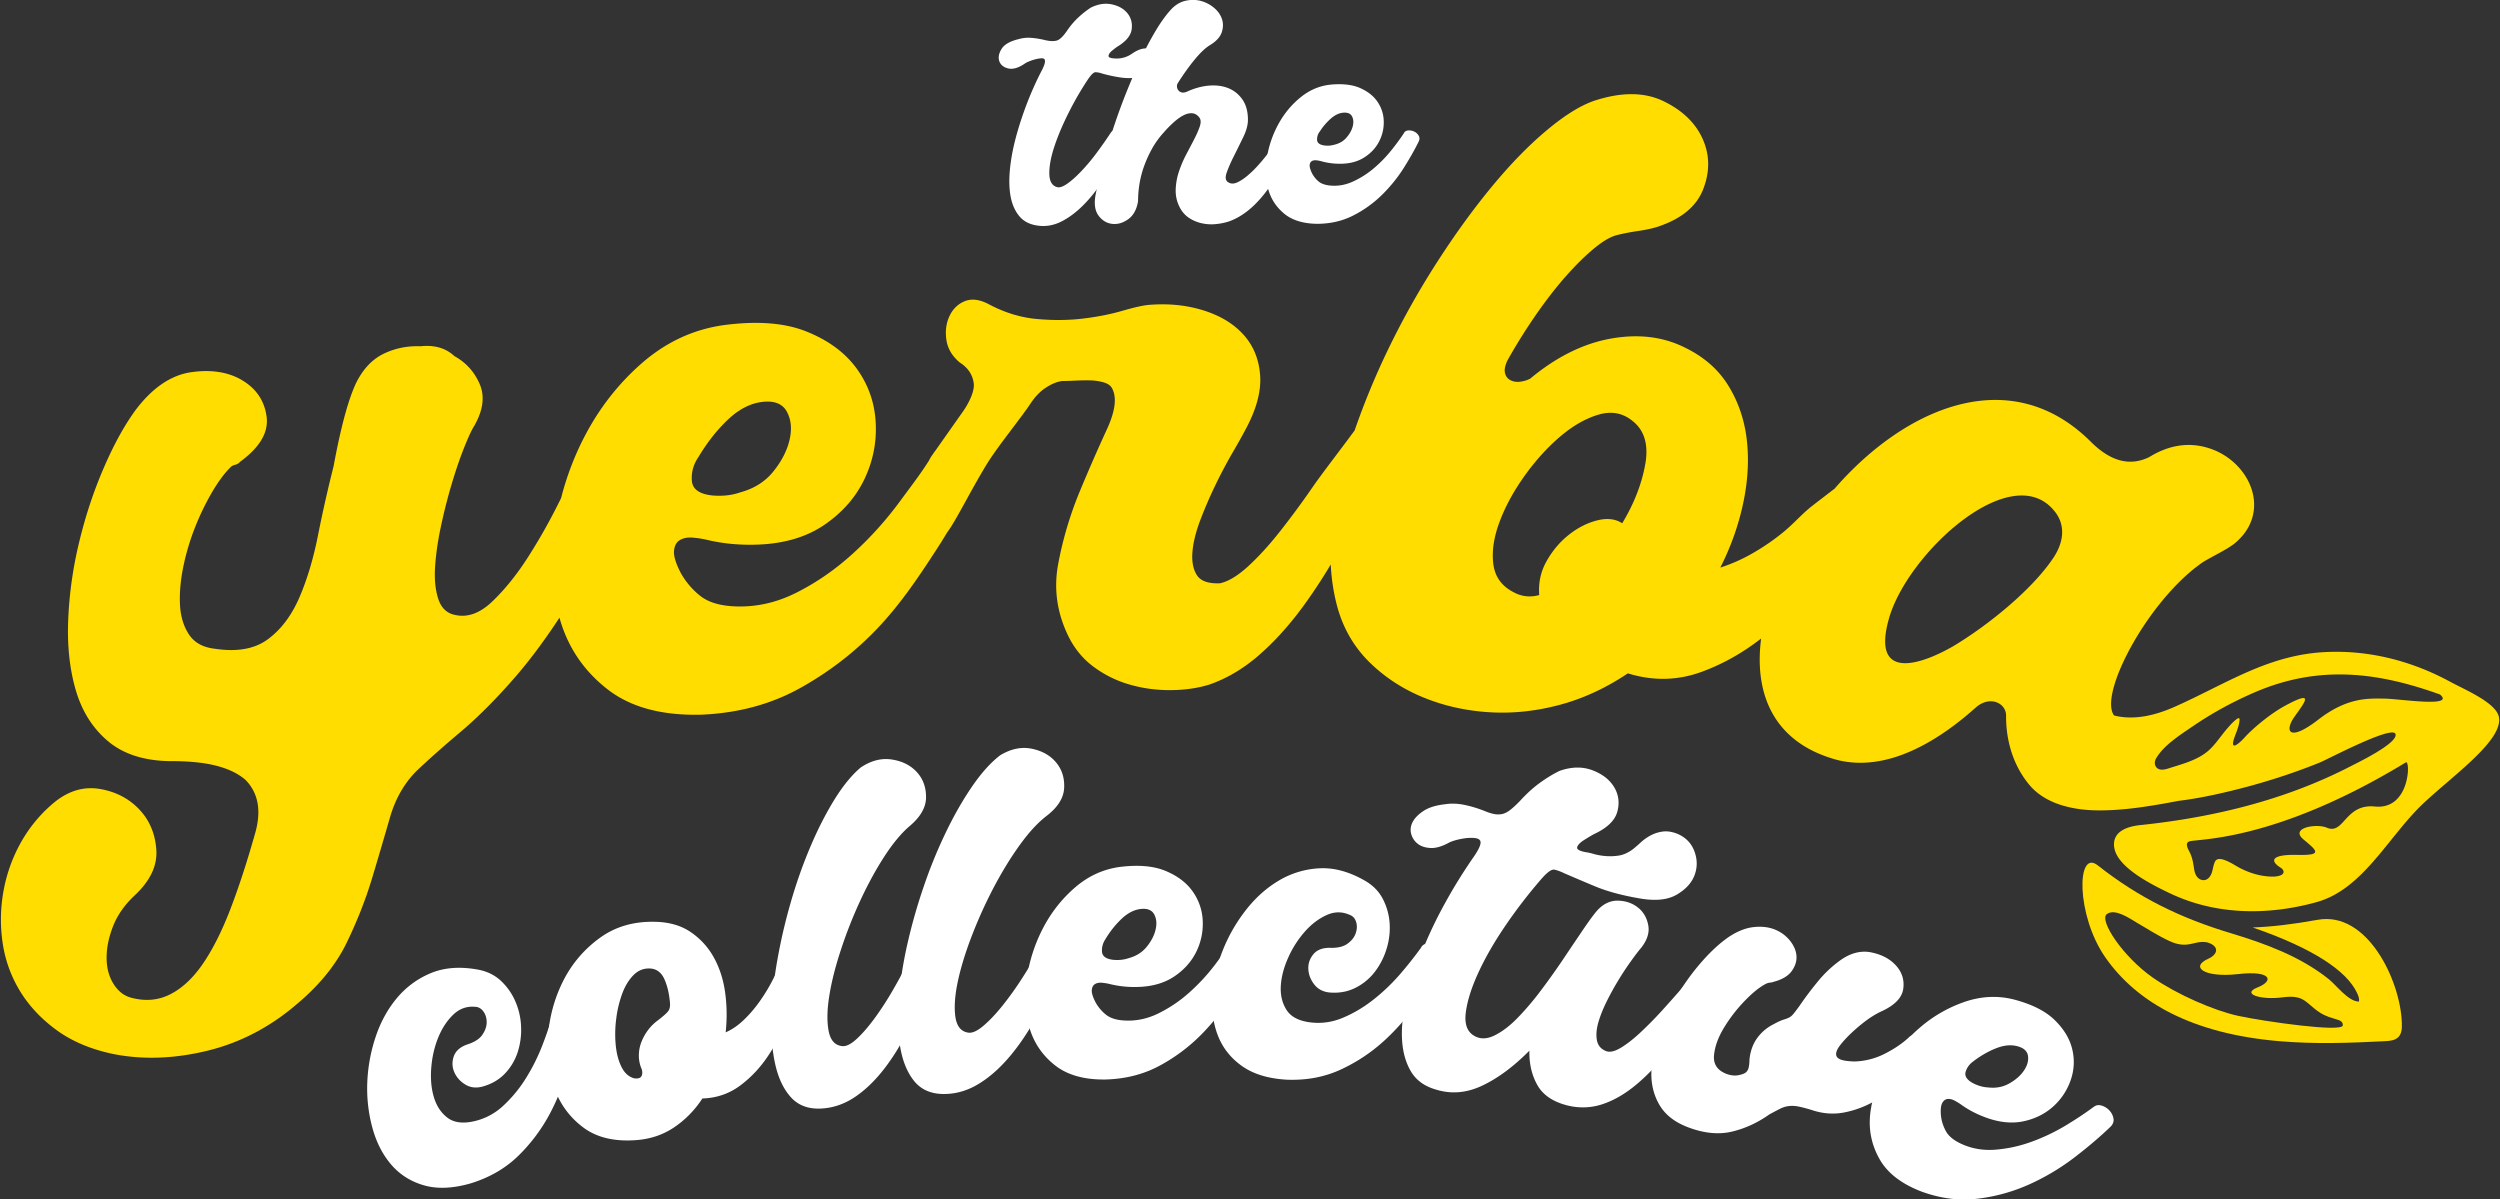 <svg width="396" height="190" fill="none" xmlns="http://www.w3.org/2000/svg"><rect width="100%" height="100%" fill="#333333" stroke="none"/><g clip-path="url(#a)"><path d="M87.63 160.531c.097-.438.374-.76.835-.962a2.546 2.546 0 0 1 2.708.421c.363.322.507.754.45 1.301-.33 2.136-.82 4.532-1.482 7.18a35.446 35.446 0 0 1-2.927 7.716 27.08 27.08 0 0 1-5.007 6.788c-2.045 2.033-4.58 3.518-7.605 4.457-2.83.823-5.3.933-7.41.334-2.108-.599-3.837-1.687-5.203-3.271-1.365-1.583-2.362-3.523-2.996-5.832a23.732 23.732 0 0 1-.818-7.123 25.953 25.953 0 0 1 1.297-7.209c.777-2.366 1.895-4.428 3.359-6.19a13.866 13.866 0 0 1 5.393-3.99c2.137-.892 4.62-1.082 7.461-.57 1.418.259 2.616.835 3.595 1.722a9.671 9.671 0 0 1 2.305 3.213 10.96 10.96 0 0 1 .95 4.024 11.46 11.46 0 0 1-.523 4.089 8.846 8.846 0 0 1-2.034 3.426c-.945.99-2.144 1.681-3.596 2.072-1.025.26-1.936.139-2.737-.374-.8-.507-1.365-1.163-1.7-1.958-.333-.794-.356-1.618-.068-2.464.288-.846.985-1.468 2.08-1.871 1.17-.363 1.982-.875 2.443-1.543.46-.668.69-1.336.69-2.004 0-.668-.183-1.238-.53-1.71-.35-.472-.788-.714-1.319-.726-1.313-.115-2.466.3-3.45 1.25-.986.944-1.775 2.153-2.375 3.616-.593 1.462-.962 3.046-1.1 4.75-.139 1.699-.012 3.247.392 4.635.403 1.388 1.106 2.482 2.108 3.271 1.003.794 2.374 1.007 4.126.639a9.984 9.984 0 0 0 4.77-2.482 21.225 21.225 0 0 0 3.642-4.445 30.762 30.762 0 0 0 2.604-5.257 61.316 61.316 0 0 0 1.66-4.917l.011-.006Z" fill="#fff"/><path d="M103.797 146.015c2.224.046 4.096.593 5.623 1.635a11.597 11.597 0 0 1 3.647 4.008c.905 1.629 1.504 3.472 1.792 5.545.288 2.067.317 4.174.087 6.322.985-.432 1.918-1.065 2.8-1.9a19.887 19.887 0 0 0 2.339-2.66 27.732 27.732 0 0 0 1.832-2.85c.536-.962.957-1.814 1.256-2.557a1.43 1.43 0 0 1 .974-.841 2.768 2.768 0 0 1 1.406 0c.484.127.87.357 1.17.691.299.334.386.772.27 1.307-.466 1.854-1.135 3.899-2.005 6.121a34.104 34.104 0 0 1-3.209 6.247c-1.273 1.941-2.777 3.559-4.523 4.86-1.746 1.301-3.745 1.987-5.998 2.056-1.204 1.842-2.679 3.351-4.425 4.537-1.74 1.186-3.728 1.871-5.958 2.05-3.52.282-6.355-.392-8.51-2.016-2.155-1.617-3.687-3.725-4.598-6.316-.91-2.591-1.221-5.435-.927-8.533.288-3.098 1.13-5.965 2.506-8.608a18.705 18.705 0 0 1 5.739-6.599c2.443-1.756 5.347-2.591 8.723-2.499h-.011Zm-2.247 23.112a5.352 5.352 0 0 1-.352-2.095 5.86 5.86 0 0 1 .426-2.044 8.109 8.109 0 0 1 .991-1.78 7.295 7.295 0 0 1 1.331-1.382c1.026-.783 1.666-1.335 1.908-1.675.242-.334.328-.806.259-1.417-.133-1.445-.432-2.677-.899-3.685-.467-1.007-1.187-1.554-2.172-1.635-1.037-.069-1.93.276-2.679 1.025-.75.754-1.36 1.745-1.81 2.971a17.868 17.868 0 0 0-.95 4.025 18.594 18.594 0 0 0-.064 4.186c.139 1.336.444 2.476.928 3.426.484.95 1.147 1.537 1.988 1.756.645.092 1.037-.046 1.192-.42.15-.375.116-.789-.092-1.256h-.005Z" fill="#fff"/><path d="M136.293 121.602c1.642-1.117 3.296-1.549 4.961-1.296 1.659.253 2.984.916 3.97 1.992.985 1.071 1.469 2.407 1.463 4.008-.011 1.601-.899 3.132-2.662 4.6-1.308 1.129-2.633 2.735-3.981 4.82-1.348 2.09-2.604 4.399-3.78 6.938a71.1 71.1 0 0 0-3.071 7.808c-.881 2.666-1.492 5.107-1.838 7.307-.351 2.205-.38 4.047-.098 5.522.282 1.474.991 2.28 2.132 2.401.628.086 1.406-.3 2.328-1.152.922-.852 1.89-1.975 2.909-3.374a50.218 50.218 0 0 0 3.06-4.785 82.782 82.782 0 0 0 2.783-5.292c.167-.414.501-.667.991-.765a2.635 2.635 0 0 1 1.406.103c.443.167.818.426 1.112.778.299.351.374.788.219 1.312-1.17 3.409-2.409 6.518-3.711 9.328-1.302 2.81-2.737 5.228-4.287 7.261-1.55 2.033-3.186 3.61-4.914 4.739-1.729 1.128-3.573 1.71-5.532 1.75-1.901.029-3.416-.593-4.54-1.871-1.123-1.278-1.93-2.988-2.414-5.142-.484-2.148-.692-4.629-.617-7.439.07-2.81.375-5.77.911-8.867a87.725 87.725 0 0 1 2.155-9.328 76.725 76.725 0 0 1 3.111-8.821c1.17-2.764 2.437-5.246 3.791-7.445 1.36-2.2 2.749-3.898 4.154-5.096l-.011.006Z" fill="#fff"/><path d="M158.406 119.65c1.7-1.037 3.371-1.382 5.013-1.054 1.648.334 2.939 1.059 3.872 2.182.933 1.123 1.354 2.476 1.268 4.077-.093 1.595-1.049 3.086-2.887 4.468-1.36 1.065-2.766 2.603-4.212 4.624-1.446 2.015-2.817 4.266-4.114 6.742a72.48 72.48 0 0 0-3.451 7.652c-1.003 2.626-1.734 5.027-2.195 7.209-.455 2.188-.576 4.025-.369 5.511.213 1.485.881 2.326 2.011 2.504.622.116 1.417-.23 2.379-1.036.963-.806 1.988-1.883 3.071-3.23a51.366 51.366 0 0 0 3.29-4.624 84.665 84.665 0 0 0 3.037-5.147c.19-.403.53-.645 1.025-.714.496-.07.963-.012 1.395.172.432.19.789.467 1.071.829.283.369.335.807.156 1.325-1.337 3.351-2.725 6.391-4.166 9.132-1.44 2.741-2.984 5.09-4.632 7.042-1.648 1.952-3.365 3.449-5.145 4.491-1.781 1.042-3.648 1.537-5.607 1.48-1.901-.064-3.388-.76-4.448-2.09-1.06-1.33-1.78-3.081-2.16-5.252-.381-2.17-.461-4.658-.254-7.462.208-2.804.657-5.741 1.343-8.809a87.74 87.74 0 0 1 2.61-9.213 76.757 76.757 0 0 1 3.537-8.66c1.303-2.701 2.691-5.119 4.155-7.249 1.463-2.131 2.932-3.76 4.396-4.889l.011-.011Z" fill="#fff"/><path d="M195.466 148.451c.213-.392.571-.616 1.066-.657.501-.04.974.041 1.429.248a2.44 2.44 0 0 1 1.072.927c.265.409.288.869.08 1.37-.887 1.975-2.028 4.146-3.428 6.524a36.395 36.395 0 0 1-5.053 6.656 27.914 27.914 0 0 1-6.805 5.211c-2.575 1.417-5.467 2.171-8.694 2.263-3.394.052-6.067-.702-8.032-2.257-1.965-1.549-3.307-3.512-4.016-5.879-.714-2.366-.858-4.975-.449-7.825a25.03 25.03 0 0 1 2.593-8.044c1.313-2.51 3.013-4.658 5.099-6.449 2.085-1.785 4.43-2.856 7.035-3.213 2.938-.368 5.347-.161 7.237.617 1.884.777 3.324 1.859 4.309 3.247a8.586 8.586 0 0 1 1.602 4.664 9.964 9.964 0 0 1-1.02 4.906c-.76 1.554-1.918 2.85-3.468 3.898-1.556 1.048-3.475 1.606-5.751 1.675a16.407 16.407 0 0 1-4.436-.449 8.318 8.318 0 0 0-1.262-.213c-.444-.04-.818.023-1.118.202-.299.178-.472.489-.513.933-.046.449.145 1.082.559 1.9a6.602 6.602 0 0 0 1.648 1.992c.686.564 1.665.881 2.95.95 1.838.109 3.636-.265 5.387-1.123a21.642 21.642 0 0 0 4.904-3.316 30.813 30.813 0 0 0 4.079-4.417c1.204-1.589 2.201-3.04 2.996-4.341Zm-20.345.282c-.426.628-.616 1.295-.564 2.015.052.72.628 1.146 1.751 1.284.888.087 1.7 0 2.409-.242 1.215-.316 2.183-.915 2.904-1.796.726-.881 1.198-1.791 1.417-2.712.225-.927.161-1.727-.196-2.413-.351-.685-1.031-.984-2.028-.898-1.054.086-2.068.576-3.042 1.468-.974.893-1.861 1.987-2.656 3.288l.005.006Z" fill="#fff"/><path d="M225.116 150.046c.236-.38.605-.588 1.112-.622a2.532 2.532 0 0 1 2.408 1.307c.231.426.225.887-.017 1.376-1.026 1.906-2.293 3.99-3.803 6.265a35.648 35.648 0 0 1-5.352 6.287 26.95 26.95 0 0 1-6.995 4.716c-2.61 1.227-5.497 1.774-8.666 1.647-2.938-.173-5.301-.898-7.087-2.171-1.78-1.267-3.048-2.879-3.803-4.825-.754-1.946-1.042-4.117-.858-6.495.184-2.384.726-4.71 1.625-6.984a25.905 25.905 0 0 1 3.641-6.357c1.527-1.969 3.279-3.535 5.243-4.704a13.863 13.863 0 0 1 6.425-1.946c2.31-.127 4.719.529 7.219 1.963 1.251.72 2.184 1.664 2.8 2.827a9.724 9.724 0 0 1 1.101 3.8 11.056 11.056 0 0 1-.461 4.112 11.425 11.425 0 0 1-1.861 3.679 8.897 8.897 0 0 1-3.071 2.545c-1.222.616-2.581.869-4.074.748-1.054-.098-1.872-.518-2.454-1.266-.582-.749-.899-1.549-.945-2.413-.052-.864.207-1.647.766-2.343.553-.703 1.423-1.054 2.587-1.06 1.222.052 2.161-.161 2.824-.633.662-.472 1.1-1.025 1.319-1.659.219-.633.248-1.226.075-1.79-.173-.565-.507-.939-.997-1.123-1.204-.547-2.426-.547-3.67.017-1.245.559-2.397 1.428-3.446 2.609a16.084 16.084 0 0 0-2.633 4.105c-.703 1.555-1.1 3.052-1.187 4.497-.086 1.445.208 2.706.888 3.789.674 1.082 1.901 1.744 3.676 1.986 1.826.242 3.601 0 5.329-.743 1.729-.731 3.371-1.721 4.927-2.965a30.74 30.74 0 0 0 4.211-4.077 62.376 62.376 0 0 0 3.215-4.076l-.011-.023Z" fill="#fff"/><path d="M259.819 150.293a38.993 38.993 0 0 0-1.418 1.877 43.606 43.606 0 0 0-1.93 2.902 43.778 43.778 0 0 0-1.918 3.449c-.605 1.21-1.061 2.344-1.366 3.392-.305 1.054-.386 1.998-.242 2.827.144.829.617 1.411 1.418 1.739.581.242 1.348.092 2.287-.461.939-.547 1.982-1.353 3.129-2.412a60.62 60.62 0 0 0 3.629-3.691 199.456 199.456 0 0 0 3.792-4.301c.271-.357.657-.519 1.152-.484.501.04.957.179 1.371.432.415.247.721.599.916 1.042.196.443.15.898-.138 1.37-2.011 2.989-3.935 5.655-5.779 7.992-1.844 2.338-3.664 4.261-5.45 5.764-1.792 1.509-3.596 2.562-5.417 3.167-1.814.605-3.676.674-5.577.207-2.276-.576-3.866-1.647-4.753-3.218-.888-1.572-1.314-3.392-1.268-5.459-2.512 2.534-5.013 4.382-7.484 5.545-2.478 1.169-4.927 1.37-7.352.605-1.787-.513-3.094-1.463-3.924-2.856-.83-1.394-1.297-3.069-1.412-5.016-.115-1.946.121-4.111.715-6.506.593-2.39 1.4-4.871 2.437-7.457a68.985 68.985 0 0 1 3.693-7.755 81.675 81.675 0 0 1 4.621-7.428c.899-1.342 1.175-2.171.83-2.499-.144-.184-.455-.294-.928-.328a6.804 6.804 0 0 0-1.481.063c-.512.075-1.002.179-1.469.311-.467.138-.818.271-1.06.409-1.083.587-2.051.858-2.875.806-.836-.052-1.51-.276-2.017-.68a2.91 2.91 0 0 1-1.02-1.56c-.167-.639-.086-1.272.248-1.9.334-.628.911-1.209 1.74-1.75.83-.536 1.948-.881 3.371-1.037.974-.155 1.988-.121 3.059.098 1.066.219 2.126.541 3.192.962.582.241 1.095.408 1.533.489.438.086.858.081 1.262 0 .403-.086.824-.299 1.262-.633.432-.334.945-.801 1.526-1.4 1.049-1.151 2.109-2.124 3.192-2.907 1.084-.783 2.132-1.423 3.146-1.906 1.879-.651 3.607-.685 5.18-.087 1.573.594 2.72 1.486 3.434 2.672.715 1.186.888 2.482.507 3.887-.38 1.41-1.613 2.591-3.699 3.558-.42.225-.997.57-1.728 1.037-.553.38-.865.731-.934 1.059-.069.328.386.582 1.372.766.328.04.766.138 1.302.293.541.156 1.146.26 1.809.317a8.934 8.934 0 0 0 2.068-.069c.715-.104 1.441-.415 2.178-.938.375-.288.801-.651 1.279-1.094a7.949 7.949 0 0 1 1.579-1.141 5.668 5.668 0 0 1 1.93-.633c.715-.104 1.498.012 2.351.346 1.325.564 2.23 1.491 2.708 2.786.478 1.296.478 2.557.017 3.783-.466 1.227-1.411 2.252-2.834 3.081-1.424.823-3.371 1.025-5.837.593-2.794-.472-5.168-1.117-7.104-1.923a394.803 394.803 0 0 1-4.823-2.05c-.634-.305-1.169-.501-1.607-.587-.438-.087-1.118.403-2.04 1.456a79.814 79.814 0 0 0-5.658 7.336c-1.798 2.626-3.238 5.13-4.333 7.508-1.095 2.378-1.757 4.48-1.993 6.299-.237 1.814.195 3.052 1.29 3.697.934.57 2.005.564 3.198-.006s2.403-1.479 3.63-2.723a44.215 44.215 0 0 0 3.716-4.353 113.349 113.349 0 0 0 3.544-4.964c1.106-1.652 2.132-3.172 3.071-4.56.939-1.387 1.699-2.441 2.299-3.149.985-1.106 2.091-1.647 3.324-1.63 1.233.023 2.293.38 3.186 1.083.888.702 1.435 1.658 1.648 2.856.208 1.203-.219 2.435-1.273 3.702v-.012Z" fill="#fff"/><path d="M302.329 164.349c.311-.323.709-.444 1.204-.352.496.092.916.294 1.268.605.351.317.599.702.749 1.169.144.46.052.91-.282 1.347a37.634 37.634 0 0 1-3.792 3.973 26.153 26.153 0 0 1-4.43 3.259 15.55 15.55 0 0 1-4.909 1.86c-1.712.334-3.434.201-5.18-.392-.853-.259-1.556-.443-2.098-.547a4.993 4.993 0 0 0-1.526-.069c-.473.058-.94.202-1.395.438-.455.23-1.014.53-1.671.881-1.866 1.324-3.843 2.234-5.934 2.729-2.092.495-4.396.271-6.914-.679-2.098-.789-3.601-1.952-4.523-3.49-.916-1.537-1.36-3.27-1.32-5.205.041-1.929.45-3.979 1.222-6.132a34.847 34.847 0 0 1 2.956-6.19 36.086 36.086 0 0 1 3.958-5.389c1.446-1.624 2.858-2.896 4.229-3.823 1.354-.876 2.656-1.377 3.918-1.498 1.262-.126 2.368.018 3.33.415.962.397 1.746.99 2.363 1.768.61.777.95 1.572 1.008 2.389.063.818-.19 1.613-.743 2.39-.559.783-1.516 1.353-2.858 1.71-.19.069-.369.109-.548.127a2.258 2.258 0 0 0-.547.126c-.968.455-2.097 1.336-3.388 2.655a23.931 23.931 0 0 0-3.353 4.295c-.945 1.543-1.487 3.011-1.619 4.411-.139 1.399.495 2.378 1.901 2.948.784.305 1.51.362 2.19.184.484-.109.818-.259 1.008-.443a1.46 1.46 0 0 0 .386-.72c.069-.294.109-.639.121-1.042.011-.398.075-.841.19-1.325.248-1.025.691-1.917 1.331-2.677a7.024 7.024 0 0 1 2.23-1.779c.726-.398 1.273-.651 1.642-.76.369-.11.668-.225.893-.34.23-.115.444-.294.645-.53.196-.236.513-.645.939-1.226a54.405 54.405 0 0 1 3.031-4.031 18.749 18.749 0 0 1 3.44-3.241c1.659-1.198 3.324-1.63 4.984-1.284 1.659.345 2.967 1.042 3.912 2.101.945 1.06 1.32 2.275 1.129 3.656-.19 1.382-1.285 2.551-3.284 3.496-.904.408-1.786.938-2.656 1.589-.87.65-1.752 1.405-2.65 2.28-.6.599-1.089 1.151-1.47 1.658-.38.507-.57.95-.576 1.319 0 .374.213.65.657.84.438.19 1.198.306 2.276.334a11.217 11.217 0 0 0 4.753-1.215c1.498-.754 2.76-1.606 3.792-2.556l.011-.017Z" fill="#fff"/><path d="M331.651 175.34c.34-.288.755-.362 1.233-.218.478.143.893.397 1.233.76.34.362.559.777.651 1.255.092.478-.052.915-.432 1.307-1.556 1.503-3.423 3.103-5.606 4.79a36.492 36.492 0 0 1-7.162 4.313 28.038 28.038 0 0 1-8.257 2.321c-2.915.362-5.883-.012-8.913-1.112-3.163-1.209-5.376-2.902-6.626-5.067-1.251-2.17-1.769-4.485-1.556-6.949.213-2.465 1.043-4.941 2.483-7.434a24.951 24.951 0 0 1 5.388-6.512 21.63 21.63 0 0 1 7.127-4.106c2.598-.886 5.174-1.013 7.726-.385 2.864.748 5.03 1.825 6.494 3.247 1.463 1.417 2.397 2.954 2.8 4.612a8.597 8.597 0 0 1-.236 4.923 9.938 9.938 0 0 1-2.766 4.18c-1.285 1.158-2.835 1.941-4.667 2.338-1.832.397-3.814.207-5.957-.57-1.464-.53-2.783-1.215-3.953-2.055a8.988 8.988 0 0 0-1.089-.663c-.398-.201-.766-.282-1.112-.23-.346.052-.622.276-.824.674-.202.397-.265 1.059-.184 1.969.098.864.363 1.687.789 2.459.426.777 1.222 1.433 2.385 1.975 1.671.783 3.475 1.099 5.422.95 1.948-.15 3.878-.57 5.785-1.267a31.166 31.166 0 0 0 5.422-2.591c1.705-1.037 3.169-2.01 4.39-2.925l.012.011Zm-19.008-7.266c-.628.42-1.055.979-1.274 1.664-.219.691.162 1.301 1.153 1.837.795.408 1.573.627 2.328.668 1.244.155 2.368-.041 3.364-.594 1.003-.552 1.775-1.214 2.322-1.992.548-.777.79-1.549.709-2.314-.075-.766-.593-1.296-1.556-1.584-1.014-.305-2.131-.23-3.37.236-1.239.467-2.466 1.158-3.688 2.073l.012.006ZM174.62 11.66c-.438-.144-.807-.219-1.095-.219-.288 0-.691.38-1.204 1.146a49.77 49.77 0 0 0-3.065 5.303c-.951 1.894-1.7 3.673-2.247 5.332-.548 1.658-.813 3.092-.795 4.29.017 1.197.426 1.911 1.233 2.13.403.11.939-.075 1.613-.547.674-.472 1.412-1.129 2.212-1.97a30.152 30.152 0 0 0 2.409-2.873 67.771 67.771 0 0 0 2.247-3.201c.144-.253.38-.391.709-.409.328-.017.639.046.933.19.288.144.519.357.686.628.167.27.173.576.029.904-1.061 2.113-2.144 4.036-3.256 5.77-1.112 1.732-2.258 3.19-3.445 4.375-1.187 1.186-2.392 2.067-3.613 2.655-1.222.581-2.472.765-3.745.547-1.204-.185-2.144-.691-2.818-1.532-.674-.84-1.123-1.889-1.342-3.144-.219-1.255-.248-2.695-.081-4.318.167-1.624.484-3.311.957-5.056a55.246 55.246 0 0 1 1.751-5.332 51.053 51.053 0 0 1 2.351-5.222c.472-.91.599-1.497.38-1.75-.109-.11-.317-.144-.628-.11a5.964 5.964 0 0 0-.956.19c-.329.092-.64.202-.928.328a3.248 3.248 0 0 0-.657.357c-.985.657-1.843.893-2.569.714-.726-.178-1.193-.564-1.395-1.145-.201-.582-.08-1.233.357-1.94.438-.709 1.349-1.233 2.737-1.561a5.437 5.437 0 0 1 2-.19c.708.057 1.429.173 2.16.357.801.184 1.429.201 1.89.052.455-.144.991-.674 1.613-1.584a12.381 12.381 0 0 1 1.833-2.13 14.7 14.7 0 0 1 1.89-1.48c1.169-.582 2.287-.754 3.364-.518 1.078.236 1.896.708 2.466 1.422.565.714.784 1.549.657 2.516-.127.967-.829 1.848-2.109 2.655-.184.109-.357.23-.518.357-.161.126-.334.264-.519.408-.328.294-.501.559-.518.795-.018.236.299.374.956.409a4.317 4.317 0 0 0 1.533-.161c.472-.144.91-.363 1.314-.657.985-.656 1.843-.892 2.569-.714.732.184 1.204.547 1.423 1.094.219.547.098 1.169-.357 1.86-.455.69-1.36 1.203-2.708 1.532-.841.184-1.734.207-2.679.08a23.254 23.254 0 0 1-3.008-.627l-.017-.006Z" fill="#fff"/><path d="M205.37 22.323c-1.642 3.357-3.33 6.133-5.058 8.338-1.735 2.205-3.601 3.674-5.607 4.4a9.697 9.697 0 0 1-2.131.437 6.942 6.942 0 0 1-2.242-.139 6.062 6.062 0 0 1-1.999-.846 4.408 4.408 0 0 1-1.446-1.64 5.646 5.646 0 0 1-.657-2.845c.034-.985.207-1.94.518-2.874.312-.927.703-1.842 1.176-2.735.472-.892.904-1.715 1.285-2.458.38-.749.662-1.405.847-1.97.184-.564.167-1.013-.052-1.341-.329-.438-.715-.674-1.152-.708-.438-.035-.905.075-1.395.328-.495.253-1.002.622-1.532 1.094a17.511 17.511 0 0 0-1.556 1.583 13.723 13.723 0 0 0-1.942 2.707 19.047 19.047 0 0 0-1.285 2.896 15.849 15.849 0 0 0-.685 2.816c-.133.91-.19 1.75-.19 2.516-.219 1.312-.738 2.257-1.562 2.844-.824.587-1.659.83-2.518.737-.858-.092-1.579-.518-2.16-1.284-.582-.766-.749-1.86-.496-3.282a82.342 82.342 0 0 1 1.147-4.946 94.108 94.108 0 0 1 1.642-5.55 96.443 96.443 0 0 1 2.051-5.66 100.41 100.41 0 0 1 2.299-5.332 48.956 48.956 0 0 1 2.408-4.567c.818-1.37 1.631-2.487 2.437-3.362.692-.731 1.47-1.186 2.328-1.37.859-.185 1.671-.162 2.437.057a5.438 5.438 0 0 1 2.052 1.094c.605.513 1.014 1.106 1.233 1.78.219.673.201 1.375-.052 2.107-.26.73-.859 1.387-1.804 1.969-.731.437-1.532 1.186-2.408 2.24-.876 1.053-1.769 2.297-2.679 3.72-.144.218-.213.437-.19.656.017.218.092.409.219.575a.937.937 0 0 0 .518.329c.219.057.473.028.766-.08 1.17-.548 2.328-.876 3.475-.986 1.146-.109 2.189.018 3.117.38.927.363 1.682.968 2.27 1.803.582.84.876 1.911.876 3.224 0 .8-.242 1.716-.738 2.735-.495 1.02-.985 2.021-1.481 3.006-.495.984-.875 1.86-1.146 2.625-.271.766-.19 1.279.248 1.532.403.253.864.265 1.394.029.53-.236 1.083-.599 1.671-1.094a16.764 16.764 0 0 0 1.751-1.722 30.374 30.374 0 0 0 1.614-1.969c.49-.656.922-1.267 1.285-1.831.363-.564.639-.973.818-1.232.184-.254.415-.403.708-.438a1.55 1.55 0 0 1 .876.161l.438.329c.403.328.496.73.271 1.203l-.012.011Z" fill="#fff"/><path d="M222.385 21.068c.144-.253.38-.391.714-.409.329-.017.64.047.928.19.294.144.518.357.686.628.161.27.172.576.028.904-.622 1.278-1.417 2.677-2.379 4.21a23.957 23.957 0 0 1-3.446 4.266 18.277 18.277 0 0 1-4.569 3.282c-1.717.875-3.63 1.313-5.744 1.313-2.224-.035-3.97-.582-5.226-1.641-1.262-1.06-2.097-2.367-2.518-3.939-.421-1.566-.467-3.282-.138-5.142a16.42 16.42 0 0 1 1.861-5.222c.91-1.624 2.068-3 3.474-4.128 1.406-1.13 2.962-1.786 4.679-1.97 1.936-.184 3.508 0 4.736.547 1.221.547 2.143 1.284 2.76 2.217.616.933.939 1.958.956 3.092a6.554 6.554 0 0 1-.766 3.202c-.53 1.007-1.314 1.83-2.351 2.487-1.037.656-2.305.985-3.803.985-1.02 0-1.988-.127-2.898-.38a5.01 5.01 0 0 0-.818-.162c-.288-.034-.536 0-.738.11-.201.11-.317.31-.357.599-.04.293.075.708.329 1.26.253.513.599.956 1.037 1.342.438.38 1.077.61 1.913.685 1.204.11 2.391-.098 3.555-.627a14.293 14.293 0 0 0 3.284-2.079 20.253 20.253 0 0 0 2.76-2.816 35.63 35.63 0 0 0 2.051-2.786v-.018Zm-13.35-.219a2.01 2.01 0 0 0-.409 1.313c.023.472.392.766 1.123.876a3.762 3.762 0 0 0 1.585-.11c.801-.184 1.452-.553 1.941-1.123.496-.564.819-1.145.986-1.75.167-.605.138-1.129-.081-1.584-.219-.454-.657-.662-1.314-.627-.691.034-1.365.34-2.022.904a9.613 9.613 0 0 0-1.803 2.107l-.006-.006Z" fill="#fff"/><path fill-rule="evenodd" clip-rule="evenodd" d="M380.447 161.924c-.259-6.725-5.508-17.648-13.333-16.226-3.952.714-7.323 1.112-10.29 1.21 9.737 3.356 14.877 6.926 16.49 10.295.236.489.426.921.357 1.445-1.653.046-3.584-2.58-4.782-3.541-4.517-3.61-10.037-5.631-15.516-7.284-7.952-2.395-14.583-5.608-21.083-10.744-3.399-2.689-3.439 7.905 1.17 14.539 5.093 7.324 14.013 12.149 27.576 13.306 5.589.478 11.16.288 16.755 0 .749-.04 1.567-.109 2.097-.639.404-.397.548-.99.565-1.555.006-.259 0-.529-.006-.806Zm-25.876-1.002c-3.895-.846-9.755-3.414-13.54-6.051-4.765-3.317-8.614-9.138-7.3-10.088 1.314-.95 3.67.748 4.782 1.393 1.706.985 3.353 2.073 5.145 2.891 1.21.553 2.247.737 3.532.42 1.066-.259 2.155-.518 3.164.081 1.256.748.581 1.79-.513 2.274-3.06 1.347-.634 3.058 4.684 2.453 5.318-.605 5.704 1.082 3.071 2.113-2.633 1.037.513 2.033 4.004 1.566 3.492-.466 3.642.979 5.854 2.407 1.988 1.284 3.722.875 3.648 2.038-.07 1.158-12.538-.633-16.537-1.502l.006.005Z" fill="#FD0"/><path fill-rule="evenodd" clip-rule="evenodd" d="M395.704 113.189c-.835-2.101-5.52-4.07-7.507-5.153-6.223-3.391-13.131-5.159-20.236-4.727-8.977.547-15.585 5.153-23.548 8.671-2.996 1.325-6.384 2.165-9.547 1.348-2.518-3.403 5.514-18.472 14.145-24.333 1.757-1.043 3.636-1.9 4.915-2.885 5.929-4.848 2.685-12.616-3.509-14.936-3.601-1.342-6.995-.628-10.003 1.243-2.736 1.308-5.779 1.008-9.259-2.475-12.82-12.714-29.488-5.28-40.551 7.456-1.798 1.388-3.538 2.7-4.05 3.132-1.354 1.146-2.576 2.528-4.045 3.737a35.745 35.745 0 0 1-4.777 3.3 26.71 26.71 0 0 1-5.237 2.343c1.688-3.334 2.904-6.76 3.641-10.278.738-3.512.922-6.84.553-9.984-.363-3.138-1.342-6-2.927-8.574-1.584-2.573-3.906-4.594-6.954-6.057-3.44-1.699-7.335-2.16-11.685-1.376-4.35.783-8.602 2.896-12.751 6.345a4.75 4.75 0 0 1-1.647.484c-.565.057-1.072-.029-1.51-.27-.438-.237-.714-.617-.83-1.135-.115-.518.018-1.169.386-1.958a89.36 89.36 0 0 1 4.558-7.295c1.613-2.32 3.203-4.365 4.771-6.132 1.567-1.762 3.059-3.23 4.482-4.394 1.418-1.163 2.645-1.86 3.688-2.084.939-.23 1.97-.432 3.111-.599 1.135-.167 2.12-.368 2.956-.61 3.872-1.227 6.355-3.224 7.438-6 1.084-2.77 1.066-5.424-.063-7.963-1.129-2.54-3.192-4.537-6.194-5.994-3.002-1.463-6.649-1.491-10.942-.092-2.2.743-4.724 2.309-7.565 4.687-2.846 2.378-5.733 5.343-8.665 8.884-2.933 3.547-5.825 7.526-8.672 11.948a130.064 130.064 0 0 0-7.744 13.779 118.207 118.207 0 0 0-5.352 12.932c-2.04 2.798-5.082 6.708-6.557 8.838a139.244 139.244 0 0 1-5.284 7.18c-1.705 2.166-3.388 4.002-5.03 5.51-1.648 1.504-3.134 2.402-4.459 2.69-1.832.08-3.048-.346-3.647-1.267-.6-.921-.842-2.148-.721-3.674.121-1.525.548-3.247 1.285-5.17a70.186 70.186 0 0 1 2.437-5.614 77.572 77.572 0 0 1 2.657-5.004 94.402 94.402 0 0 0 1.953-3.483c1.769-3.23 2.57-6.121 2.397-8.672-.173-2.545-1.037-4.692-2.593-6.443-1.556-1.75-3.682-3.046-6.367-3.892-2.691-.847-5.612-1.14-8.769-.87-.916.093-2.293.403-4.137.939-1.838.535-3.907.944-6.2 1.22-2.293.277-4.736.3-7.329.064-2.592-.236-5.156-1.03-7.68-2.384-1.417-.725-2.662-.87-3.734-.426-1.071.443-1.872 1.227-2.397 2.338-.524 1.117-.691 2.355-.501 3.73.184 1.377.882 2.58 2.092 3.611 1.313.83 2.062 1.935 2.247 3.31.184 1.377-.968 3.404-1.591 4.308l-4.499 6.391a6.439 6.439 0 0 0-.41.576 5.904 5.904 0 0 0-.593.979c-1.308 2.078-2.771 3.973-4.702 6.593a55.556 55.556 0 0 1-7.386 8.164c-2.754 2.505-5.722 4.56-8.919 6.167-3.198 1.607-6.477 2.326-9.847 2.16-2.351-.11-4.154-.674-5.416-1.688a12.24 12.24 0 0 1-3.054-3.616c-.772-1.497-1.129-2.648-1.06-3.472.069-.817.374-1.387.922-1.716.547-.328 1.227-.454 2.045-.391.818.069 1.585.19 2.305.363 2.57.61 5.283.852 8.13.737 4.171-.173 7.669-1.227 10.492-3.179 2.823-1.946 4.915-4.347 6.274-7.203 1.36-2.856 1.954-5.856 1.775-9.005-.179-3.15-1.187-5.983-3.019-8.505-1.838-2.522-4.489-4.474-7.957-5.861-3.469-1.388-7.888-1.716-13.258-.985-4.759.703-9.034 2.712-12.82 6.017-3.785 3.31-6.862 7.284-9.219 11.907a45.614 45.614 0 0 0-3.555 9.45c-.109.212-.213.425-.322.644a90.297 90.297 0 0 1-4.892 8.666c-1.792 2.804-3.688 5.159-5.681 7.065-1.994 1.906-3.993 2.608-5.992 2.113-1.256-.27-2.12-1.123-2.582-2.557-.46-1.433-.628-3.155-.483-5.165.138-2.009.46-4.197.973-6.552a85.54 85.54 0 0 1 1.729-6.714c.64-2.113 1.279-3.978 1.924-5.58.645-1.606 1.141-2.682 1.493-3.23 1.469-2.51 1.786-4.744.956-6.702-.83-1.957-2.166-3.449-4.022-4.474-1.371-1.283-3.169-1.802-5.393-1.56-2.057-.08-3.987.305-5.785 1.169-1.803.864-3.25 2.378-4.344 4.543-1.256 2.591-2.46 7.025-3.618 13.29a221.694 221.694 0 0 0-2.484 11.014c-.726 3.662-1.705 6.915-2.927 9.76-1.227 2.844-2.88 5.05-4.96 6.604-2.086 1.561-4.898 2.067-8.436 1.532-1.867-.207-3.226-.956-4.085-2.24-.858-1.29-1.337-2.85-1.434-4.681-.098-1.831.069-3.818.5-5.965a37.053 37.053 0 0 1 1.85-6.265 40.637 40.637 0 0 1 2.691-5.591c.991-1.693 1.953-3 2.875-3.921.179-.225.444-.38.795-.472.346-.087.611-.242.795-.472 3.13-2.286 4.535-4.664 4.212-7.135-.322-2.47-1.578-4.381-3.774-5.729-2.195-1.347-4.909-1.79-8.135-1.341-3.227.455-6.183 2.464-8.868 6.028-1.78 2.447-3.468 5.522-5.058 9.225-1.596 3.702-2.881 7.606-3.866 11.705a63.211 63.211 0 0 0-1.729 12.317c-.167 4.111.242 7.83 1.216 11.147.98 3.322 2.673 6 5.099 8.038 2.425 2.038 5.687 3.092 9.789 3.155 2.967-.017 5.428.231 7.375.732 1.948.506 3.492 1.255 4.627 2.257 2.074 2.13 2.547 5.044 1.417 8.746-1.256 4.434-2.547 8.36-3.86 11.781-1.32 3.414-2.749 6.259-4.293 8.527-1.544 2.263-3.26 3.887-5.15 4.86-1.89.973-3.942 1.169-6.154.593-1.158-.282-2.11-.996-2.847-2.148-.737-1.146-1.117-2.516-1.135-4.099-.017-1.584.312-3.259.991-5.021.675-1.762 1.804-3.398 3.383-4.895 2.512-2.32 3.675-4.75 3.503-7.289-.179-2.539-1.072-4.67-2.691-6.386-1.625-1.716-3.682-2.798-6.188-3.241-2.507-.444-4.892.224-7.156 2.009a22.477 22.477 0 0 0-5.307 6.259 24.548 24.548 0 0 0-2.84 7.756 25.145 25.145 0 0 0-.167 8.309 20.202 20.202 0 0 0 2.76 7.681c1.434 2.349 3.376 4.416 5.819 6.195 2.448 1.779 5.45 3.035 9.011 3.777 4.707.922 9.68.737 14.917-.552 5.238-1.29 10.003-3.801 14.307-7.543 3.468-2.937 6.038-6.132 7.709-9.587 1.67-3.461 3.013-6.881 4.027-10.261a939.418 939.418 0 0 0 2.8-9.518c.853-2.959 2.253-5.412 4.19-7.364 1.947-1.848 4.28-3.921 7-6.213 2.72-2.291 5.583-5.159 8.585-8.608 2.322-2.666 4.684-5.833 7.087-9.489.063.236.12.472.196.703 1.348 4.324 3.837 7.888 7.467 10.692 3.63 2.804 8.55 4.134 14.756 3.979 5.9-.242 11.189-1.676 15.868-4.313 4.678-2.631 8.804-5.856 12.364-9.668 3.561-3.811 6.373-8.043 9.127-12.281a81.898 81.898 0 0 0 1.613-2.591c1.366-1.797 3.671-6.53 6.229-10.733 1.723-2.833 5.208-7.048 6.972-9.673.725-1.112 1.549-1.964 2.477-2.563.922-.599 1.792-.944 2.61-1.036.403 0 1.02-.012 1.832-.052.813-.04 1.625-.057 2.443-.046a8.386 8.386 0 0 1 2.288.334c.708.213 1.164.576 1.36 1.082.691 1.434.386 3.57-.922 6.397a287.029 287.029 0 0 0-4.247 9.714 57.887 57.887 0 0 0-3.428 11.481c-.766 4.014-.202 7.912 1.688 11.695.991 1.946 2.345 3.541 4.062 4.779a17.732 17.732 0 0 0 5.693 2.741c2.08.587 4.24.869 6.476.84 2.236-.023 4.281-.328 6.119-.915 2.76-.979 5.347-2.528 7.767-4.635 2.42-2.108 4.742-4.67 6.966-7.699a84.35 84.35 0 0 0 4.39-6.656 31.5 31.5 0 0 0 .963 6.438c.979 3.748 2.852 6.909 5.611 9.471 2.374 2.229 5.151 3.979 8.32 5.246 3.169 1.272 6.557 2.021 10.164 2.251 3.607.23 7.289-.138 11.04-1.123 3.751-.979 7.409-2.654 10.964-5.032 3.987 1.232 7.871 1.151 11.656-.23 3.354-1.227 6.505-2.995 9.455-5.292-1.164 8.919 2.08 16.623 12.181 19.272 7.68 1.848 15.574-2.758 21.796-8.32 2.265-2.021 4.944-.714 4.823 1.428 0 3.921 1.175 7.83 3.722 10.848 2.587 3.069 7.029 3.978 10.872 4.001 4.23.029 8.522-.719 12.751-1.514 2.893-.351 5.768-.962 8.562-1.647 4.633-1.134 9.328-2.614 13.8-4.428 1.273-.518 11.488-5.942 11.972-4.514.49 1.451-6.28 4.681-7.184 5.153-10.308 5.315-21.567 8.033-33.044 9.259-6.217.57-3.964 4.664-3.958 4.67 1.371 2.695 5.946 4.957 8.464 6.155 7.306 3.478 15.551 3.53 23.254 1.388 6.926-1.929 10.895-9.472 15.885-14.643 4.471-4.635 14.41-11.135 12.843-15.074v.017ZM110.59 72.464c1.429-2.401 3.03-4.422 4.793-6.075 1.769-1.647 3.613-2.562 5.543-2.746 1.827-.173 3.071.356 3.734 1.606.662 1.25.801 2.718.409 4.41-.392 1.7-1.239 3.363-2.547 4.993-1.308 1.635-3.071 2.746-5.289 3.345-1.308.46-2.777.622-4.414.484-2.045-.225-3.122-.99-3.226-2.315-.104-1.319.225-2.55.997-3.708v.006Zm150.018 1.065c-.553 3.12-1.768 6.241-3.647 9.356-1.072-.696-2.385-.852-3.947-.46-1.561.391-3.053 1.14-4.465 2.251-1.417 1.111-2.599 2.5-3.543 4.163-.951 1.664-1.343 3.466-1.193 5.418-1.464.398-2.829.236-4.097-.472-1.867-.961-2.921-2.447-3.174-4.456-.254-2.01.074-4.227.985-6.657.904-2.43 2.218-4.848 3.941-7.266 1.723-2.413 3.595-4.486 5.618-6.219 2.022-1.727 4.056-2.896 6.095-3.5 2.04-.605 3.826-.288 5.365.955 1.924 1.48 2.615 3.778 2.062 6.898v-.011Zm64.699 14.752c-3.336 5.055-10.365 10.767-15.995 14.124-5.421 3.092-12.837 5.32-10.123-4.347 2.864-10.41 19.751-25.905 26.446-16.83 1.337 1.813 1.458 4.312-.328 7.053Zm50.899 39.47c-4.782-.483-4.886 4.52-7.622 3.357-1.66-.708-5.941.017-3.699 1.871 2.241 1.86 3.007 2.528-1.032 2.436-4.045-.092-4.367.915-2.616 2.015.628.398.692 1.002-.098 1.261-.53.173-1.094.185-1.647.15-1.735-.104-3.342-.628-4.863-1.44-.698-.368-2.749-1.79-3.561-1.186-.133.098-.213.248-.277.403-.213.513-.265 1.077-.438 1.607-.178.53-.535 1.054-1.083 1.169-.363.08-.755-.046-1.037-.282-.397-.334-.588-.864-.668-1.365-.167-1.019-.265-1.866-.738-2.793-.248-.489-.812-1.433.006-1.687 1.337-.42 13.569.075 34.254-12.506.743-.449.691 7.549-4.892 6.99h.011Zm1.366-17.095c-2.455-.012-5.75-.23-10.371 3.345-4.621 3.576-5.399 1.849-3.74-.495 1.66-2.343 3.244-4.278-1.475-1.733-2.397 1.295-5.099 3.576-6.418 5.021-.847.933-2.449 2.372-1.631.011.311-.898.767-1.859.813-2.821 0-.063 0-.132-.041-.179-.08-.092-.236-.028-.334.041-.616.437-1.106 1.002-1.596 1.566-1.031 1.18-1.93 2.649-3.152 3.65-1.682 1.377-4.021 1.981-6.055 2.626-.231.075-.473.15-.715.19-.236.04-.478.052-.714 0-.795-.178-1.008-1.042-.645-1.693 1.192-2.142 4.033-3.909 5.992-5.245 3.002-2.044 6.217-3.783 9.541-5.228 10.337-4.492 19.723-3.213 29.477.299 2.455 2.125-6.487.656-8.942.645h.006Z" fill="#FD0"/></g><defs><clipPath id="a"><path fill="#fff" transform="translate(.137)" d="M0 0h395.728v190H0z"/></clipPath></defs></svg>